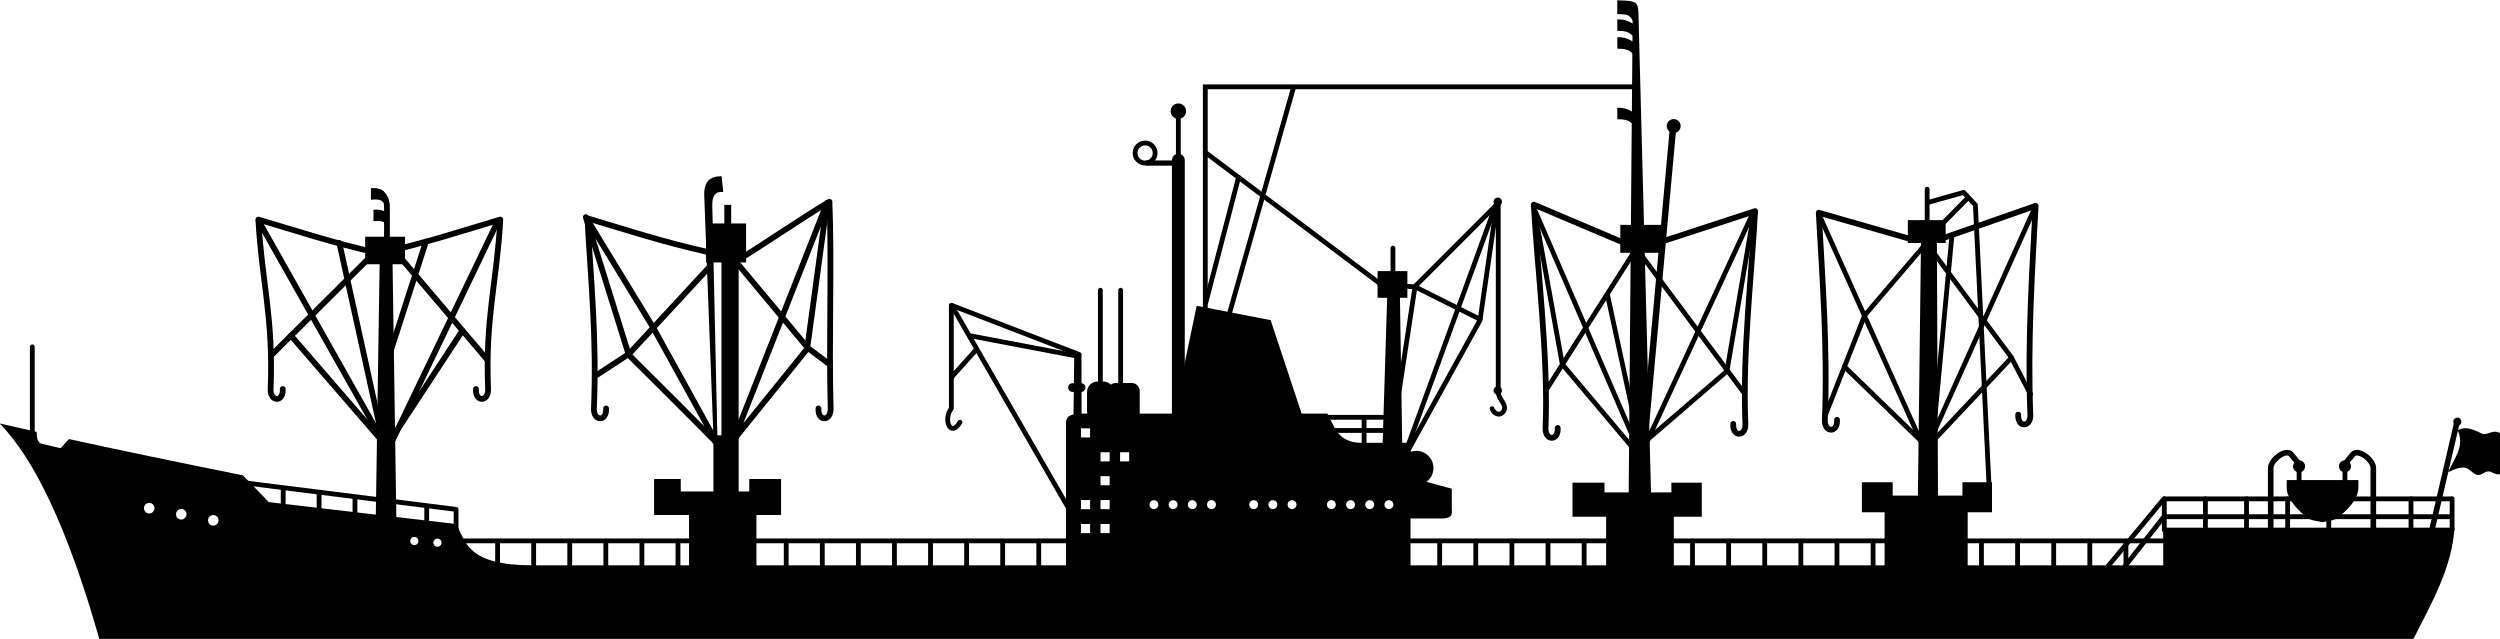 <?xml version="1.0" encoding="UTF-8" standalone="no"?>
<!-- Created with Inkscape (http://www.inkscape.org/) -->

<svg
   xmlns:dc="http://purl.org/dc/elements/1.1/"
   xmlns:cc="http://creativecommons.org/ns#"
   xmlns:rdf="http://www.w3.org/1999/02/22-rdf-syntax-ns#"
   xmlns:svg="http://www.w3.org/2000/svg"
   xmlns="http://www.w3.org/2000/svg"
   xmlns:sodipodi="http://sodipodi.sourceforge.net/DTD/sodipodi-0.dtd"
   xmlns:inkscape="http://www.inkscape.org/namespaces/inkscape"
   width="3130.545"
   height="800"
   id="svg6169"
   version="1.1"
   inkscape:version="0.48.4 r9939"
   sodipodi:docname="Bulk ore-carrier.svg">
  <defs
     id="defs6171" />
  <sodipodi:namedview
     id="base"
     pagecolor="#ffffff"
     bordercolor="#666666"
     borderopacity="1.0"
     inkscape:pageopacity="0.0"
     inkscape:pageshadow="2"
     inkscape:zoom="0.0875"
     inkscape:cx="-1220.7169"
     inkscape:cy="1461.7361"
     inkscape:document-units="px"
     inkscape:current-layer="layer1"
     showgrid="false"
     inkscape:window-width="1920"
     inkscape:window-height="1018"
     inkscape:window-x="-8"
     inkscape:window-y="-8"
     inkscape:window-maximized="1"
     showguides="true"
     inkscape:guide-bbox="true"
     fit-margin-top="0"
     fit-margin-left="0"
     fit-margin-right="0"
     fit-margin-bottom="0" />
  <g
     inkscape:label="Layer 1"
     inkscape:groupmode="layer"
     id="layer1"
     transform="translate(858.625,-695.219)">
    <g
       id="g8011"
       transform="matrix(1.005,0,0,1.005,3.874,-6.747)">
      <path
         inkscape:connector-curvature="0"
         id="path7065"
         d="m -390,1343.791 5,-330 15.714,0 5,335.714"
         style="fill:#000000;stroke:none" />
      <path
         inkscape:connector-curvature="0"
         id="path7048"
         d="m -817.971,1241.008 0,-110.359"
         style="fill:none;stroke:#000000;stroke-width:6;stroke-linecap:round;stroke-linejoin:round;stroke-miterlimit:4;stroke-opacity:1;stroke-dasharray:none;stroke-dashoffset:0" />
      <path
         inkscape:connector-curvature="0"
         id="path7053"
         d="m -551.038,1300.355 261.124,32.83 0,30.305"
         style="fill:none;stroke:#000000;stroke-width:6;stroke-linecap:round;stroke-linejoin:round;stroke-miterlimit:4;stroke-opacity:1;stroke-dasharray:none;stroke-dashoffset:0" />
      <path
         inkscape:connector-curvature="0"
         id="path7055"
         d="m -505.329,1307.931 0,30.81"
         style="fill:none;stroke:#000000;stroke-width:6;stroke-linecap:round;stroke-linejoin:round;stroke-miterlimit:4;stroke-opacity:1;stroke-dasharray:none;stroke-dashoffset:0" />
      <path
         style="fill:none;stroke:#000000;stroke-width:6;stroke-linecap:round;stroke-linejoin:round;stroke-miterlimit:4;stroke-opacity:1;stroke-dasharray:none;stroke-dashoffset:0"
         d="m -460.63,1313.234 0,30.81"
         id="path7057"
         inkscape:connector-curvature="0" />
      <path
         inkscape:connector-curvature="0"
         id="path7059"
         d="m -415.93,1318.537 0,30.81"
         style="fill:none;stroke:#000000;stroke-width:6;stroke-linecap:round;stroke-linejoin:round;stroke-miterlimit:4;stroke-opacity:1;stroke-dasharray:none;stroke-dashoffset:0" />
      <path
         style="fill:none;stroke:#000000;stroke-width:6;stroke-linecap:round;stroke-linejoin:round;stroke-miterlimit:4;stroke-opacity:1;stroke-dasharray:none;stroke-dashoffset:0"
         d="m -371.231,1324.851 0,30.81"
         id="path7061"
         inkscape:connector-curvature="0" />
      <path
         inkscape:connector-curvature="0"
         id="path7063"
         d="m -326.532,1330.154 0,30.81"
         style="fill:none;stroke:#000000;stroke-width:6;stroke-linecap:round;stroke-linejoin:round;stroke-miterlimit:4;stroke-opacity:1;stroke-dasharray:none;stroke-dashoffset:0" />
      <path
         sodipodi:nodetypes="cssc"
         inkscape:connector-curvature="0"
         id="path7067"
         d="m 1971.071,1359.505 0,-77.857 c 0,-10.228 18.867,-24.608 25.48,-17.015 4.007,4.6 10.592,13.086 10.592,13.086"
         style="fill:none;stroke:#000000;stroke-width:7;stroke-linecap:round;stroke-miterlimit:4;stroke-dasharray:none" />
      <path
         transform="translate(0.357,1.786)"
         d="m 2013.571,1277.719 c 0,4.142 -3.358,7.5 -7.5,7.5 -4.142,0 -7.5,-3.358 -7.5,-7.5 0,-4.142 3.358,-7.5 7.5,-7.5 4.142,0 7.5,3.358 7.5,7.5 z"
         sodipodi:ry="7.5"
         sodipodi:rx="7.5"
         sodipodi:cy="1277.7194"
         sodipodi:cx="2006.0714"
         id="path7069"
         style="color:#000000;fill:#000000;stroke:none;stroke-width:0.3;marker:none;visibility:visible;display:inline;overflow:visible;enable-background:accumulate"
         sodipodi:type="arc" />
      <path
         inkscape:connector-curvature="0"
         id="path7071"
         d="m 2006.429,1280.219 0,17.857"
         style="fill:none;stroke:#000000;stroke-width:6;stroke-linecap:round;stroke-linejoin:round;stroke-miterlimit:4;stroke-opacity:1;stroke-dasharray:none;stroke-dashoffset:0" />
      <path
         sodipodi:nodetypes="csscsscc"
         inkscape:connector-curvature="0"
         id="path7073"
         d="m 1991.071,1296.648 c 0.119,8.333 -0.996,12.791 2.5,20.357 4.989,10.797 14.175,19.495 23.572,26.786 4.91,3.809 11.905,3.571 18.532,5.357 6.627,-1.786 13.622,-1.548 18.532,-5.357 9.397,-7.291 18.583,-15.989 23.572,-26.786 3.496,-7.566 2.381,-12.024 2.5,-20.357 z"
         style="fill:#000000;stroke:none" />
      <path
         style="fill:none;stroke:#000000;stroke-width:7;stroke-linecap:round;stroke-miterlimit:4;stroke-dasharray:none"
         d="m 2098.921,1359.505 0,-77.857 c 0,-10.228 -18.867,-24.608 -25.48,-17.015 -4.007,4.6 -10.592,13.086 -10.592,13.086"
         id="path7077"
         inkscape:connector-curvature="0"
         sodipodi:nodetypes="cssc" />
      <path
         sodipodi:type="arc"
         style="color:#000000;fill:#000000;stroke:none;stroke-width:0.3;marker:none;visibility:visible;display:inline;overflow:visible;enable-background:accumulate"
         id="path7079"
         sodipodi:cx="2006.0714"
         sodipodi:cy="1277.7194"
         sodipodi:rx="7.5"
         sodipodi:ry="7.5"
         d="m 2013.571,1277.719 c 0,4.142 -3.358,7.5 -7.5,7.5 -4.142,0 -7.5,-3.358 -7.5,-7.5 0,-4.142 3.358,-7.5 7.5,-7.5 4.142,0 7.5,3.358 7.5,7.5 z"
         transform="matrix(-1,0,0,1,4069.636,1.786)" />
      <path
         style="fill:none;stroke:#000000;stroke-width:6;stroke-linecap:round;stroke-linejoin:round;stroke-miterlimit:4;stroke-opacity:1;stroke-dasharray:none;stroke-dashoffset:0"
         d="m 2063.564,1280.219 0,17.857"
         id="path7081"
         inkscape:connector-curvature="0" />
      <path
         inkscape:connector-curvature="0"
         id="path7083"
         d="m 2171.429,1360.934 31.428,-135"
         style="fill:none;stroke:#000000;stroke-width:7;stroke-linecap:round;stroke-miterlimit:4;stroke-dasharray:none" />
      <path
         transform="matrix(-0.673,0,0,0.673,3553.7,363.984)"
         d="m 2013.571,1277.719 c 0,4.142 -3.358,7.5 -7.5,7.5 -4.142,0 -7.5,-3.358 -7.5,-7.5 0,-4.142 3.358,-7.5 7.5,-7.5 4.142,0 7.5,3.358 7.5,7.5 z"
         sodipodi:ry="7.5"
         sodipodi:rx="7.5"
         sodipodi:cy="1277.7194"
         sodipodi:cx="2006.0714"
         id="path7085"
         style="color:#000000;fill:#000000;stroke:none;stroke-width:0.3;marker:none;visibility:visible;display:inline;overflow:visible;enable-background:accumulate"
         sodipodi:type="arc" />
      <path
         sodipodi:nodetypes="ccsssccsc"
         inkscape:connector-curvature="0"
         id="path7087"
         d="m 2203.929,1234.505 c 9.443,19.087 -4.241,35.736 -11.999,52.486 6.288,-3.12 15.081,-7.025 21.642,-5.7 5.804,1.173 9.485,8.169 15.357,8.928 5.227,0.676 7.97,-4.079 13.232,-4.369 4.39,-0.242 6.551,3.994 14.625,3.654 0.357,-16.786 0.714,-33.571 1.071,-50.357 -8.585,-7.431 -17.417,2.787 -23.571,-0.357 -15.76,-8.052 -22.228,-8.194 -30.357,-4.286 z"
         style="fill:#000000;stroke:none" />
      <path
         sodipodi:nodetypes="ccccccccccccc"
         inkscape:connector-curvature="0"
         id="path7089"
         d="m -43.219,1295.332 0,44.812 43.562,0 0,68.928 83.938,1.79 0,-70.719 30.719,0 0,-44.812 -39.656,0 0,15.531 -85.344,0 0,-15.531 z"
         style="fill:#000000;stroke:none" />
      <path
         sodipodi:nodetypes="cccccccccccccc"
         inkscape:connector-curvature="0"
         id="path7097"
         d="m 30.714,1316.582 0,-75.714 10,0 0,-215.357 -19.286,0 0,-48.571 22.857,0 0,-23.214 8.571,0 0,23.214 18.571,0 0,48.571 -9.286,0 0,301.071"
         style="fill:#000000;stroke:none" />
      <path
         sodipodi:nodetypes="csccsc"
         inkscape:connector-curvature="0"
         id="path7099"
         d="M 30.714,1242.296 19.286,943.011 c -0.724,-18.964 7.354,-24.906 21.625,-24.999 l 2.02,19.698 c -9.314,-1.256 -13.906,4.457 -13.637,16.668 l 6.566,297.995"
         style="fill:#000000;stroke:none" />
      <path
         sodipodi:nodetypes="cscc"
         inkscape:connector-curvature="0"
         id="path7101"
         d="m -103.036,1207.421 c 1.01,16.668 -15.827,16.18 -15.152,0 3.712,-89.064 -4.011,-160.214 -8.081,-236.881 48.095,14.212 91.955,28.954 150.008,41.921"
         style="fill:none;stroke:#000000;stroke-width:7.2;stroke-linecap:round;stroke-linejoin:round;stroke-miterlimit:4;stroke-opacity:1;stroke-dasharray:none;stroke-dashoffset:0" />
      <path
         style="fill:none;stroke:#000000;stroke-width:7.2;stroke-linecap:round;stroke-linejoin:round;stroke-miterlimit:4;stroke-opacity:1;stroke-dasharray:none;stroke-dashoffset:0"
         d="m 161.624,1207.421 c -1.01,16.668 15.581,16.188 15.152,0 -2.356,-89.064 1.645,-180.923 -1.515,-257.589 -27.387,15.727 -105.087,68.35 -109.602,69.701"
         id="path7103"
         inkscape:connector-curvature="0"
         sodipodi:nodetypes="cscc" />
      <path
         inkscape:connector-curvature="0"
         id="path7105"
         d="m -116.673,1167.014 42.426,-27.779 98.995,-107.076"
         style="fill:none;stroke:#000000;stroke-width:7.2;stroke-linecap:round;stroke-linejoin:round;stroke-miterlimit:4;stroke-opacity:1;stroke-dasharray:none;stroke-dashoffset:0" />
      <path
         inkscape:connector-curvature="0"
         id="path7107"
         d="m 59.599,1025.593 88.893,106.571 26.264,19.698"
         style="fill:none;stroke:#000000;stroke-width:7.2;stroke-linecap:round;stroke-linejoin:round;stroke-miterlimit:4;stroke-opacity:1;stroke-dasharray:none;stroke-dashoffset:0" />
      <path
         inkscape:connector-curvature="0"
         id="path7109"
         d="M 56.063,1246.311 172.231,951.347 147.482,1133.174 z"
         style="fill:none;stroke:#000000;stroke-width:7.2;stroke-linecap:round;stroke-linejoin:round;stroke-miterlimit:4;stroke-opacity:1;stroke-dasharray:none;stroke-dashoffset:0" />
      <path
         inkscape:connector-curvature="0"
         id="path7111"
         d="m 32.83,1248.837 c -0.505,-2.02 -107.581,-108.086 -107.581,-108.086 l -53.538,-171.726 83.843,137.381 80.812,146.472"
         style="fill:none;stroke:#000000;stroke-width:7.2;stroke-linecap:round;stroke-linejoin:round;stroke-miterlimit:4;stroke-opacity:1;stroke-dasharray:none;stroke-dashoffset:0" />
      <path
         style="fill:none;stroke:#000000;stroke-width:7.2;stroke-linecap:round;stroke-linejoin:round;stroke-miterlimit:4;stroke-opacity:1;stroke-dasharray:none;stroke-dashoffset:0"
         d="m -505.893,1183.201 c 1.01,16.668 -15.827,16.18 -15.152,0 3.712,-89.064 -11.154,-134.5 -15.224,-211.167 48.095,14.212 91.955,28.954 150.008,41.921"
         id="path7113"
         inkscape:connector-curvature="0"
         sodipodi:nodetypes="cscc" />
      <path
         sodipodi:nodetypes="cscc"
         inkscape:connector-curvature="0"
         id="path7115"
         d="m -265.209,1183.201 c -1.01,16.668 15.827,16.18 15.152,0 -3.712,-89.064 11.154,-134.5 15.224,-211.167 -48.095,14.212 -91.955,28.954 -150.008,41.921"
         style="fill:none;stroke:#000000;stroke-width:7.2;stroke-linecap:round;stroke-linejoin:round;stroke-miterlimit:4;stroke-opacity:1;stroke-dasharray:none;stroke-dashoffset:0" />
      <rect
         y="993.434"
         x="-403.214"
         height="34.286"
         width="49.643"
         id="rect7117"
         style="color:#000000;fill:#000000;stroke:none;stroke-width:0.3;marker:none;visibility:visible;display:inline;overflow:visible;enable-background:accumulate" />
      <path
         sodipodi:nodetypes="csc"
         inkscape:connector-curvature="0"
         id="path7119"
         d="m -376.071,997.719 0,-41.071 c 0,-7.718 -2.178,-13.945 -7.857,-17.857"
         style="fill:none;stroke:#000000;stroke-width:7.2;stroke-linecap:round;stroke-linejoin:round;stroke-miterlimit:4;stroke-opacity:1;stroke-dasharray:none;stroke-dashoffset:0" />
      <path
         sodipodi:nodetypes="cccc"
         inkscape:connector-curvature="0"
         id="path7121"
         d="m -375.714,967.362 c -0.248,-6.489 -9.391,-8.523 -17.143,-7.5 l 0,14.286 c 11.025,-1.039 13.762,0.125 17.857,6.786"
         style="fill:#000000;stroke:none" />
      <path
         style="fill:#000000;stroke:none"
         d="m -378.871,940.593 c -0.248,-6.489 -9.391,-8.523 -17.143,-7.5 l 0,14.286 c 11.025,-1.039 13.762,0.125 17.857,6.786"
         id="path7123"
         inkscape:connector-curvature="0"
         sodipodi:nodetypes="cccc" />
      <path
         inkscape:connector-curvature="0"
         id="path7125"
         d="m -520,1140.934 128.571,-127.857 24.643,-2.5 115.714,136.071"
         style="fill:none;stroke:#000000;stroke-width:7.2;stroke-miterlimit:4;stroke-dasharray:none" />
      <path
         inkscape:connector-curvature="0"
         id="path7127"
         d="m -536.071,973.434 151.786,269.286"
         style="fill:none;stroke:#000000;stroke-width:7.2;stroke-linecap:round;stroke-linejoin:round;stroke-miterlimit:4;stroke-opacity:1;stroke-dasharray:none;stroke-dashoffset:0" />
      <path
         inkscape:connector-curvature="0"
         id="path7129"
         d="m -495.714,1116.648 112.5,130"
         style="fill:none;stroke:#000000;stroke-width:7.2;stroke-linecap:round;stroke-linejoin:round;stroke-miterlimit:4;stroke-opacity:1;stroke-dasharray:none;stroke-dashoffset:0" />
      <path
         inkscape:connector-curvature="0"
         id="path7131"
         d="m -435.357,1001.291 50,227.5"
         style="fill:none;stroke:#000000;stroke-width:7.2;stroke-linecap:round;stroke-linejoin:round;stroke-miterlimit:4;stroke-opacity:1;stroke-dasharray:none;stroke-dashoffset:0" />
      <path
         inkscape:connector-curvature="0"
         id="path7133"
         d="m -327.5,999.505 -45,139.643"
         style="fill:none;stroke:#000000;stroke-width:7.2;stroke-linecap:round;stroke-linejoin:round;stroke-miterlimit:4;stroke-opacity:1;stroke-dasharray:none;stroke-dashoffset:0" />
      <path
         inkscape:connector-curvature="0"
         id="path7135"
         d="M -237.5,973.076 -368.571,1245.934"
         style="fill:none;stroke:#000000;stroke-width:7.2;stroke-linecap:round;stroke-linejoin:round;stroke-miterlimit:4;stroke-opacity:1;stroke-dasharray:none;stroke-dashoffset:0" />
      <path
         inkscape:connector-curvature="0"
         id="path7137"
         d="m -282.143,1110.576 -84.286,128.571"
         style="fill:none;stroke:#000000;stroke-width:7.2;stroke-linecap:round;stroke-linejoin:round;stroke-miterlimit:4;stroke-opacity:1;stroke-dasharray:none;stroke-dashoffset:0" />
      <path
         inkscape:connector-curvature="0"
         id="path7139"
         d="m 2197.082,1358.944 0,-38.891"
         style="fill:none;stroke:#000000;stroke-width:6;stroke-linecap:round;stroke-linejoin:round;stroke-miterlimit:4;stroke-opacity:1;stroke-dasharray:none;stroke-dashoffset:0" />
      <path
         style="fill:none;stroke:#000000;stroke-width:6;stroke-linecap:round;stroke-linejoin:round;stroke-miterlimit:4;stroke-opacity:1;stroke-dasharray:none;stroke-dashoffset:0"
         d="m 2145.852,1358.944 0,-38.891"
         id="path7141"
         inkscape:connector-curvature="0" />
      <path
         style="fill:none;stroke:#000000;stroke-width:6;stroke-linecap:round;stroke-linejoin:round;stroke-miterlimit:4;stroke-opacity:1;stroke-dasharray:none;stroke-dashoffset:0"
         d="m 2043.394,1358.944 0,-38.891"
         id="path7145"
         inkscape:connector-curvature="0" />
      <path
         inkscape:connector-curvature="0"
         id="path7147"
         d="m 1992.165,1358.944 0,-38.891"
         style="fill:none;stroke:#000000;stroke-width:6;stroke-linecap:round;stroke-linejoin:round;stroke-miterlimit:4;stroke-opacity:1;stroke-dasharray:none;stroke-dashoffset:0" />
      <path
         style="fill:none;stroke:#000000;stroke-width:6;stroke-linecap:round;stroke-linejoin:round;stroke-miterlimit:4;stroke-opacity:1;stroke-dasharray:none;stroke-dashoffset:0"
         d="m 1940.936,1358.944 0,-38.891"
         id="path7149"
         inkscape:connector-curvature="0" />
      <path
         inkscape:connector-curvature="0"
         id="path7151"
         d="m 1889.707,1358.944 0,-38.891"
         style="fill:none;stroke:#000000;stroke-width:6;stroke-linecap:round;stroke-linejoin:round;stroke-miterlimit:4;stroke-opacity:1;stroke-dasharray:none;stroke-dashoffset:0" />
      <path
         style="fill:none;stroke:#000000;stroke-width:6;stroke-linecap:round;stroke-linejoin:round;stroke-miterlimit:4;stroke-opacity:1;stroke-dasharray:none;stroke-dashoffset:0"
         d="m 1838.478,1358.944 0,-38.891"
         id="path7153"
         inkscape:connector-curvature="0" />
      <path
         inkscape:connector-curvature="0"
         id="path7155"
         d="m 2196.577,1320.053 -358.604,0 -69.195,83.338"
         style="fill:none;stroke:#000000;stroke-width:6;stroke-linecap:round;stroke-linejoin:round;stroke-miterlimit:4;stroke-opacity:1;stroke-dasharray:none;stroke-dashoffset:0" />
      <path
         sodipodi:nodetypes="ccc"
         inkscape:connector-curvature="0"
         id="path7157"
         d="m 2196.072,1342.276 -358.099,0 -47.982,61.114"
         style="fill:none;stroke:#000000;stroke-width:6;stroke-linecap:round;stroke-linejoin:round;stroke-miterlimit:4;stroke-opacity:1;stroke-dasharray:none;stroke-dashoffset:0" />
      <path
         inkscape:connector-curvature="0"
         id="path7159"
         d="M 476.429,1337.362 327.857,1079.505"
         style="fill:none;stroke:#000000;stroke-width:6;stroke-linecap:round;stroke-linejoin:round;stroke-miterlimit:4;stroke-opacity:1;stroke-dasharray:none;stroke-dashoffset:0" />
      <path
         sodipodi:nodetypes="cccc"
         inkscape:connector-curvature="0"
         id="path7161"
         d="m 337.857,1224.505 c -10.721,19.459 -21.668,-1.937 -10.714,-17.143 l 0,-128.571 159.286,61.428"
         style="fill:none;stroke:#000000;stroke-width:6;stroke-linecap:round;stroke-linejoin:round;stroke-miterlimit:4;stroke-opacity:1;stroke-dasharray:none;stroke-dashoffset:0" />
      <path
         inkscape:connector-curvature="0"
         id="path7163"
         d="m 327.143,1168.791 30,-33.572"
         style="fill:none;stroke:#000000;stroke-width:6;stroke-linecap:round;stroke-linejoin:round;stroke-miterlimit:4;stroke-opacity:1;stroke-dasharray:none;stroke-dashoffset:0" />
      <path
         sodipodi:nodetypes="cc"
         inkscape:connector-curvature="0"
         id="path7165"
         d="M 349.643,1116.648 485,1142.362"
         style="fill:none;stroke:#000000;stroke-width:6;stroke-linecap:round;stroke-linejoin:round;stroke-miterlimit:4;stroke-opacity:1;stroke-dasharray:none;stroke-dashoffset:0" />
      <path
         inkscape:connector-curvature="0"
         id="path7167"
         d="m 512.857,1179.375 0,-119.286"
         style="fill:none;stroke:#000000;stroke-width:6;stroke-linecap:round;stroke-linejoin:round;stroke-miterlimit:4;stroke-opacity:1;stroke-dasharray:none;stroke-dashoffset:0" />
      <path
         style="fill:none;stroke:#000000;stroke-width:6;stroke-linecap:round;stroke-linejoin:round;stroke-miterlimit:4;stroke-opacity:1;stroke-dasharray:none;stroke-dashoffset:0"
         d="m 538.111,1179.375 0,-119.286"
         id="path7169"
         inkscape:connector-curvature="0" />
      <path
         id="path7171"
         d="m 870.719,1052.375 -6.156,197.844 -26,0 c -30.6,0 -33.905,-20.73 -42.844,-36.438 l -32.125,0 L 725,1097.375 632.844,1079.5 l -28.062,134.281 -42.906,0 0,-27.937 c 0,-5.67 -4.549,-10.219 -10.219,-10.219 l -19.406,0 c -2.4,0 -4.602,0.814 -6.344,2.188 -2.376,-2.457 -5.703,-3.969 -9.406,-3.969 l -7.188,0 c -7.247,0 -13.062,5.815 -13.062,13.062 l 0,24.094 c 0,0.951 0.09,1.889 0.281,2.781 l -5.094,0 c -0.723,0 -1.356,0.017 -2.031,0.031 l -0.062,-27 c 2.783,-0.249 4.938,-2.588 4.938,-5.438 0,-2.85 -2.155,-5.157 -4.938,-5.406 l -0.062,-36.219 -8.969,0 -0.469,36.188 -1.719,0 c -3.017,0 -5.438,2.42 -5.438,5.438 0,3.017 2.42,5.438 5.438,5.438 l 1.594,0 -0.375,28.031 C 468.868,1217.269 470,1223.557 470,1230.938 l 0,182.125 429.281,13.594 0,-82.156 38.562,0 c 15.458,0 12.875,-7.275 12.875,-12.844 l 0,-24.281 -31.625,-8.469 c 5.307,-3.9 8.75,-10.159 8.75,-17.25 0,-11.835 -9.572,-21.437 -21.406,-21.437 -2.509,0 -4.918,0.457 -7.156,1.25 l 0,-11.25 -10.375,0 -3,-193.781 -15.188,-4.062 z m -382.062,179.781 11.375,0 0,11.375 -11.375,0 0,-11.375 z m 24.375,29.813 11.375,0 0,11.375 -11.375,0 0,-11.375 z m 24.375,0 11.344,0 0,11.375 -11.344,0 0,-11.375 z m -24.375,29.812 11.375,0 0,11.344 -11.375,0 0,-11.344 z m -24.375,29.781 11.375,0 0,11.375 -11.375,0 0,-11.375 z m 24.375,0 11.375,0 0,11.375 -11.375,0 0,-11.375 z m 66.531,0.125 c 3.068,0 5.562,2.494 5.562,5.562 0,3.068 -2.494,5.562 -5.562,5.562 -3.068,0 -5.531,-2.494 -5.531,-5.562 0,-3.068 2.463,-5.562 5.531,-5.562 z m 23.906,0 c 3.068,0 5.562,2.494 5.562,5.562 0,3.068 -2.494,5.562 -5.562,5.562 -3.068,0 -5.531,-2.494 -5.531,-5.562 0,-3.068 2.463,-5.562 5.531,-5.562 z m 23.906,0 c 3.068,0 5.562,2.494 5.562,5.562 0,3.068 -2.494,5.562 -5.562,5.562 -3.068,0 -5.531,-2.494 -5.531,-5.562 0,-3.068 2.463,-5.562 5.531,-5.562 z m 23.906,0 c 3.068,0 5.562,2.494 5.562,5.562 0,3.068 -2.494,5.562 -5.562,5.562 -3.068,0 -5.531,-2.494 -5.531,-5.562 0,-3.068 2.463,-5.562 5.531,-5.562 z m 52.594,0 c 3.068,0 5.531,2.494 5.531,5.562 0,3.068 -2.463,5.562 -5.531,5.562 -3.068,0 -5.562,-2.494 -5.562,-5.562 0,-3.068 2.494,-5.562 5.562,-5.562 z m 23.906,0 c 3.068,0 5.531,2.494 5.531,5.562 0,3.068 -2.463,5.562 -5.531,5.562 -3.068,0 -5.562,-2.494 -5.562,-5.562 0,-3.068 2.494,-5.562 5.562,-5.562 z m 23.906,0 c 3.068,0 5.531,2.494 5.531,5.562 0,3.068 -2.463,5.562 -5.531,5.562 -3.068,0 -5.562,-2.494 -5.562,-5.562 0,-3.068 2.494,-5.562 5.562,-5.562 z m 48.969,0 c 3.068,0 5.531,2.494 5.531,5.562 0,3.068 -2.463,5.562 -5.531,5.562 -3.068,0 -5.562,-2.494 -5.562,-5.562 0,-3.068 2.494,-5.562 5.562,-5.562 z m 23.906,0 c 3.068,0 5.531,2.494 5.531,5.562 0,3.068 -2.463,5.562 -5.531,5.562 -3.068,0 -5.562,-2.494 -5.562,-5.562 0,-3.068 2.494,-5.562 5.562,-5.562 z m 23.906,0 c 3.068,0 5.562,2.494 5.562,5.562 0,3.068 -2.494,5.562 -5.562,5.562 -3.068,0 -5.562,-2.494 -5.562,-5.562 0,-3.068 2.494,-5.562 5.562,-5.562 z m 23.906,0 c 3.068,0 5.562,2.494 5.562,5.562 0,3.068 -2.494,5.562 -5.562,5.562 -3.068,0 -5.562,-2.494 -5.562,-5.562 0,-3.068 2.494,-5.562 5.562,-5.562 z m -383.719,29.688 11.375,0 0,11.344 -11.375,0 0,-11.344 z m 24.375,0 11.375,0 0,11.344 -11.375,0 0,-11.344 z"
         style="fill:#000000;stroke:none"
         inkscape:connector-curvature="0" />
      <path
         inkscape:connector-curvature="0"
         id="path7179"
         d="m 877.397,1126.875 0,-119.286"
         style="fill:none;stroke:#000000;stroke-width:6;stroke-linecap:round;stroke-linejoin:round;stroke-miterlimit:4;stroke-opacity:1;stroke-dasharray:none;stroke-dashoffset:0" />
      <rect
         ry="0"
         rx="0"
         y="1036.291"
         x="858.214"
         height="33.214"
         width="37.143"
         id="rect7181"
         style="color:#000000;fill:#000000;stroke:none;stroke-width:0.3;marker:none;visibility:visible;display:inline;overflow:visible;enable-background:accumulate" />
      <path
         inkscape:connector-curvature="0"
         id="path7183"
         d="m 643.571,1093.791 0,-287.143 538.571,0"
         style="fill:none;stroke:#000000;stroke-width:6;stroke-miterlimit:4;stroke-dasharray:none" />
      <path
         sodipodi:nodetypes="cc"
         inkscape:connector-curvature="0"
         id="path7185"
         d="M 753.571,807.184 667.857,1109.505"
         style="fill:none;stroke:#000000;stroke-width:6;stroke-linecap:round;stroke-linejoin:round;stroke-miterlimit:4;stroke-opacity:1;stroke-dasharray:none;stroke-dashoffset:0" />
      <path
         sodipodi:nodetypes="cc"
         inkscape:connector-curvature="0"
         id="path7187"
         d="M 643.615,888.372 862.857,1053.076"
         style="fill:none;stroke:#000000;stroke-width:6;stroke-linecap:round;stroke-linejoin:round;stroke-miterlimit:4;stroke-opacity:1;stroke-dasharray:none;stroke-dashoffset:0" />
      <path
         inkscape:connector-curvature="0"
         id="path7189"
         d="M 685,919.505 644.286,1075.219"
         style="fill:none;stroke:#000000;stroke-width:6;stroke-linecap:round;stroke-linejoin:round;stroke-miterlimit:4;stroke-opacity:1;stroke-dasharray:none;stroke-dashoffset:0" />
      <path
         inkscape:connector-curvature="0"
         id="path7191"
         d="m 610,838.076 0,70"
         style="fill:none;stroke:#000000;stroke-width:6;stroke-linecap:round;stroke-linejoin:round;stroke-miterlimit:4;stroke-opacity:1;stroke-dasharray:none;stroke-dashoffset:0" />
      <path
         inkscape:connector-curvature="0"
         id="path7193"
         d="m 571.057,901.648 40.605,0"
         style="fill:none;stroke:#000000;stroke-width:6.463;stroke-linecap:round;stroke-linejoin:round;stroke-miterlimit:4;stroke-opacity:1;stroke-dasharray:none;stroke-dashoffset:0" />
      <path
         inkscape:connector-curvature="0"
         id="path7195"
         d="m 610,898.076 0,337.143"
         style="fill:none;stroke:#000000;stroke-width:16;stroke-linecap:round;stroke-linejoin:round;stroke-miterlimit:4;stroke-opacity:1;stroke-dasharray:none;stroke-dashoffset:0" />
      <path
         transform="translate(0.714,0)"
         d="m 618.929,837.005 c 0,5.326 -4.317,9.643 -9.643,9.643 -5.326,0 -9.643,-4.317 -9.643,-9.643 0,-5.326 4.317,-9.643 9.643,-9.643 5.326,0 9.643,4.317 9.643,9.643 z"
         sodipodi:ry="9.6428576"
         sodipodi:rx="9.6428576"
         sodipodi:cy="837.00507"
         sodipodi:cx="609.28571"
         id="path7197"
         style="color:#000000;fill:#000000;stroke:none;stroke-width:0.3;marker:none;visibility:visible;display:inline;overflow:visible;enable-background:accumulate"
         sodipodi:type="arc" />
      <path
         transform="translate(0,-1.429)"
         d="m 581.071,890.576 c 0,6.904 -5.596,12.5 -12.5,12.5 -6.904,0 -12.5,-5.596 -12.5,-12.5 0,-6.904 5.596,-12.5 12.5,-12.5 6.904,0 12.5,5.596 12.5,12.5 z"
         sodipodi:ry="12.5"
         sodipodi:rx="12.5"
         sodipodi:cy="890.57648"
         sodipodi:cx="568.57141"
         id="path7199"
         style="color:#000000;fill:none;stroke:#000000;stroke-width:6;stroke-linecap:butt;stroke-linejoin:miter;stroke-miterlimit:4;stroke-opacity:1;stroke-dasharray:none;stroke-dashoffset:0;marker:none;visibility:visible;display:inline;overflow:visible;enable-background:accumulate"
         sodipodi:type="arc" />
      <path
         sodipodi:nodetypes="cccc"
         inkscape:connector-curvature="0"
         id="path7203"
         d="m 884.286,1190.934 20.628,-135.628 103.658,-103.658 0,235"
         style="fill:none;stroke:#000000;stroke-width:6;stroke-linecap:round;stroke-linejoin:round;stroke-miterlimit:4;stroke-opacity:1;stroke-dasharray:none;stroke-dashoffset:0" />
      <path
         sodipodi:nodetypes="cssc"
         inkscape:connector-curvature="0"
         id="path7205"
         d="m 1000.893,1207.719 c 1.19,3.512 4.795,6.744 8.393,6.786 3.243,0.037 6.735,-3.39 7.143,-6.607 0.942,-7.426 -7.525,-11.859 -8.036,-21.964"
         style="fill:none;stroke:#000000;stroke-width:6;stroke-linecap:round;stroke-linejoin:round;stroke-miterlimit:4;stroke-opacity:1;stroke-dasharray:none;stroke-dashoffset:0" />
      <path
         transform="matrix(1.049,0,0,1.049,-49.805,-60.358)"
         d="m 1013.393,1187.184 c 0,2.761 -2.239,5 -5,5 -2.761,0 -5,-2.239 -5,-5 0,-2.761 2.239,-5 5,-5 2.761,0 5,2.239 5,5 z"
         sodipodi:ry="5"
         sodipodi:rx="5"
         sodipodi:cy="1187.1836"
         sodipodi:cx="1008.3929"
         id="path7207"
         style="color:#000000;fill:#000000;stroke:none;stroke-width:0.3;marker:none;visibility:visible;display:inline;overflow:visible;enable-background:accumulate"
         sodipodi:type="arc" />
      <path
         inkscape:connector-curvature="0"
         id="path7209"
         d="m 889.944,1054.888 15.152,1.01 80.812,40.406"
         style="fill:none;stroke:#000000;stroke-width:6;stroke-linecap:round;stroke-linejoin:round;stroke-miterlimit:4;stroke-opacity:1;stroke-dasharray:none;stroke-dashoffset:0" />
      <path
         inkscape:connector-curvature="0"
         id="path7211"
         d="M 887.419,1275.606 985.909,1097.314 1006.617,953.872"
         style="fill:none;stroke:#000000;stroke-width:6;stroke-linecap:round;stroke-linejoin:round;stroke-miterlimit:4;stroke-opacity:1;stroke-dasharray:none;stroke-dashoffset:0" />
      <path
         inkscape:connector-curvature="0"
         id="path7213"
         d="M 889.439,1272.07 1005.607,953.872"
         style="fill:none;stroke:#000000;stroke-width:6;stroke-linecap:round;stroke-linejoin:round;stroke-miterlimit:4;stroke-opacity:1;stroke-dasharray:none;stroke-dashoffset:0" />
      <path
         sodipodi:type="arc"
         style="color:#000000;fill:#000000;stroke:none;stroke-width:0.3;marker:none;visibility:visible;display:inline;overflow:visible;enable-background:accumulate"
         id="path7215"
         sodipodi:cx="1008.3929"
         sodipodi:cy="1187.1836"
         sodipodi:rx="5"
         sodipodi:ry="5"
         d="m 1013.393,1187.184 c 0,2.761 -2.239,5 -5,5 -2.761,0 -5,-2.239 -5,-5 0,-2.761 2.239,-5 5,-5 2.761,0 5,2.239 5,5 z"
         transform="matrix(1.049,0,0,1.049,-49.805,-295.471)" />
      <path
         inkscape:connector-curvature="0"
         id="path7229"
         d="m 792.5,1218.434 89.286,0 0,41.071"
         style="fill:none;stroke:#000000;stroke-width:6;stroke-miterlimit:4;stroke-dasharray:none" />
      <path
         inkscape:connector-curvature="0"
         id="path7231"
         d="m 841.429,1218.076 0,46.071"
         style="fill:none;stroke:#000000;stroke-width:6;stroke-linecap:butt;stroke-linejoin:round;stroke-miterlimit:4;stroke-opacity:1;stroke-dasharray:none;stroke-dashoffset:0" />
      <path
         inkscape:connector-curvature="0"
         id="path7233"
         d="m 796.071,1234.862 83.571,0"
         style="fill:none;stroke:#000000;stroke-width:6;stroke-linecap:butt;stroke-linejoin:round;stroke-miterlimit:4;stroke-opacity:1;stroke-dasharray:none;stroke-dashoffset:0" />
      <path
         id="rect7279"
         d="m 1156.875,698.812 0,17.281 c -0.193,-0.097 9.757,0.046 12.375,1.031 2.235,0.841 5.651,3.348 6.688,7.312 l 0.062,-0.062 -0.031,3.562 c -6.442,-4.31 -13.233,-5.68 -19.094,-5.25 l 0.125,14.25 c 7.886,0.003 14.378,0.646 18.844,6.125 l -0.063,6.969 c -6.385,-4.21 -13.103,-5.551 -18.906,-5.125 l 0.125,14.25 c 7.776,0.003 14.197,0.637 18.656,5.906 l -0.594,72.406 c -6.166,-3.843 -12.605,-5.097 -18.188,-4.688 L 1157,847.062 c 7.359,0.003 13.519,0.537 17.938,5.062 l -1.062,126.5 -13.219,0 0,34.844 12.938,0 -2.469,298.5 -30.156,0 0,-12.125 -39.906,0 0,42.437 41.938,0 0,72.219 84.344,0 0,-72.219 34.844,0 0,-42.437 -37.875,0 0,12.125 -25.375,0 -7.844,-298.5 24.125,0 0,-34.844 -25.031,0 -6.969,-265.906 -0.125,0.062 c -0.305,-9.436 -3.025,-10.991 -7.656,-12.344 -5.484,-1.601 -12.375,-1.078 -18.562,-1.625 z"
         style="color:#000000;fill:#000000;stroke:none;stroke-width:0.3;marker:none;visibility:visible;display:inline;overflow:visible;enable-background:accumulate"
         inkscape:connector-curvature="0" />
      <path
         style="fill:none;stroke:#000000;stroke-width:7.2;stroke-linecap:round;stroke-linejoin:round;stroke-miterlimit:4;stroke-opacity:1;stroke-dasharray:none;stroke-dashoffset:0"
         d="m 1082.679,1231.706 c 1.01,16.668 -15.827,16.18 -15.152,0 3.712,-89.064 -10.577,-201.631 -14.647,-278.297 l 126.269,53.538"
         id="path7301"
         inkscape:connector-curvature="0"
         sodipodi:nodetypes="cscc" />
      <path
         sodipodi:nodetypes="cscc"
         inkscape:connector-curvature="0"
         id="path7303"
         d="m 1301.377,1226.656 c -1.01,16.668 15.827,16.18 15.152,0 -3.712,-89.064 8.052,-188.499 12.122,-265.165 l -123.744,40.406"
         style="fill:none;stroke:#000000;stroke-width:7.2;stroke-linecap:round;stroke-linejoin:round;stroke-miterlimit:4;stroke-opacity:1;stroke-dasharray:none;stroke-dashoffset:0" />
      <path
         inkscape:connector-curvature="0"
         id="path7305"
         d="m 1051.569,954.377 124.754,288.399"
         style="fill:none;stroke:#000000;stroke-width:6;stroke-linecap:butt;stroke-linejoin:round;stroke-miterlimit:4;stroke-opacity:1;stroke-dasharray:none;stroke-dashoffset:0" />
      <path
         inkscape:connector-curvature="0"
         id="path7307"
         d="m 1068.741,1183.682 109.602,-172.231"
         style="fill:none;stroke:#000000;stroke-width:6;stroke-linecap:butt;stroke-linejoin:round;stroke-miterlimit:4;stroke-opacity:1;stroke-dasharray:none;stroke-dashoffset:0" />
      <path
         inkscape:connector-curvature="0"
         id="path7309"
         d="m 1053.589,959.428 34.85,192.939 89.398,106.066"
         style="fill:none;stroke:#000000;stroke-width:6;stroke-linecap:butt;stroke-linejoin:round;stroke-miterlimit:4;stroke-opacity:1;stroke-dasharray:none;stroke-dashoffset:0" />
      <path
         inkscape:connector-curvature="0"
         id="path7311"
         d="m 1144.503,1064.989 37.881,175.262"
         style="fill:none;stroke:#000000;stroke-width:6;stroke-linecap:butt;stroke-linejoin:round;stroke-miterlimit:4;stroke-opacity:1;stroke-dasharray:none;stroke-dashoffset:0" />
      <path
         inkscape:connector-curvature="0"
         id="path7313"
         d="m 1187.434,1017.007 126.774,170.211"
         style="fill:none;stroke:#000000;stroke-width:6;stroke-linecap:butt;stroke-linejoin:round;stroke-miterlimit:4;stroke-opacity:1;stroke-dasharray:none;stroke-dashoffset:0" />
      <path
         inkscape:connector-curvature="0"
         id="path7315"
         d="M 1191.98,1252.878 1326.33,962.964"
         style="fill:none;stroke:#000000;stroke-width:6;stroke-linecap:butt;stroke-linejoin:round;stroke-miterlimit:4;stroke-opacity:1;stroke-dasharray:none;stroke-dashoffset:0" />
      <path
         inkscape:connector-curvature="0"
         id="path7317"
         d="m 1195.011,1245.806 98.49,-84.853 33.84,-198.495"
         style="fill:none;stroke:#000000;stroke-width:6;stroke-linecap:butt;stroke-linejoin:round;stroke-miterlimit:4;stroke-opacity:1;stroke-dasharray:none;stroke-dashoffset:0" />
      <path
         sodipodi:nodetypes="cc"
         inkscape:connector-curvature="0"
         id="path7319"
         d="m 1192.362,1230.721 33.963,-372.308"
         style="fill:none;stroke:#000000;stroke-width:8;stroke-linecap:butt;stroke-linejoin:round;stroke-miterlimit:4;stroke-opacity:1;stroke-dasharray:none;stroke-dashoffset:0" />
      <path
         transform="matrix(1.736,0,0,1.736,-523.38,-1205.441)"
         d="m 1013.393,1187.184 c 0,2.761 -2.239,5 -5,5 -2.761,0 -5,-2.239 -5,-5 0,-2.761 2.239,-5 5,-5 2.761,0 5,2.239 5,5 z"
         sodipodi:ry="5"
         sodipodi:rx="5"
         sodipodi:cy="1187.1836"
         sodipodi:cx="1008.3929"
         id="path7321"
         style="color:#000000;fill:#000000;stroke:none;stroke-width:0.3;marker:none;visibility:visible;display:inline;overflow:visible;enable-background:accumulate"
         sodipodi:type="arc" />
      <path
         id="rect7325"
         d="m 1518.938,972.719 0,28.562 16.375,0 -3.844,314.719 -31.406,0 0,-16.656 -38.375,0 0,37.375 28.281,0 0,77.781 103.531,0 0,-77.781 30.312,0 0,-37.375 -36.875,0 0,16.656 -30.438,0 -1.344,-314.719 10.906,0 0,-28.562 -47.125,0 z"
         style="color:#000000;fill:#000000;stroke:none;stroke-width:0.3;marker:none;visibility:visible;display:inline;overflow:visible;enable-background:accumulate"
         inkscape:connector-curvature="0" />
      <path
         inkscape:connector-curvature="0"
         id="path7337"
         d="m 1543.008,934.174 0,48.992"
         style="fill:none;stroke:#000000;stroke-width:6;stroke-linecap:round;stroke-linejoin:round;stroke-miterlimit:4;stroke-opacity:1;stroke-dasharray:none;stroke-dashoffset:0" />
      <path
         sodipodi:nodetypes="cscc"
         inkscape:connector-curvature="0"
         id="path7339"
         d="m 1430.676,1221.605 c 1.01,16.668 -15.827,16.18 -15.152,0 3.712,-89.064 -3.506,-181.428 -7.576,-258.094 l 119.703,34.345"
         style="fill:none;stroke:#000000;stroke-width:7.2;stroke-linecap:round;stroke-linejoin:round;stroke-miterlimit:4;stroke-opacity:1;stroke-dasharray:none;stroke-dashoffset:0" />
      <path
         style="fill:none;stroke:#000000;stroke-width:7.2;stroke-linecap:round;stroke-linejoin:round;stroke-miterlimit:4;stroke-opacity:1;stroke-dasharray:none;stroke-dashoffset:0"
         d="m 1656.446,1215.039 c -1.01,16.668 15.827,16.18 15.152,0 -3.712,-89.064 2.496,-183.448 6.566,-260.114 l -120.208,41.921"
         id="path7341"
         inkscape:connector-curvature="0"
         sodipodi:nodetypes="cscc" />
      <path
         inkscape:connector-curvature="0"
         id="path7345"
         d="M 1408.153,965.489 1536.442,1251.362"
         style="fill:none;stroke:#000000;stroke-width:6;stroke-linecap:round;stroke-linejoin:round;stroke-miterlimit:4;stroke-opacity:1;stroke-dasharray:none;stroke-dashoffset:0" />
      <path
         inkscape:connector-curvature="0"
         id="path7347"
         d="m 1416.234,1215.502 48.992,-124.249 74.246,-86.873"
         style="fill:none;stroke:#000000;stroke-width:6;stroke-linecap:round;stroke-linejoin:round;stroke-miterlimit:4;stroke-opacity:1;stroke-dasharray:none;stroke-dashoffset:0" />
      <path
         inkscape:connector-curvature="0"
         id="path7349"
         d="m 1439.973,1155.398 98.995,95.965"
         style="fill:none;stroke:#000000;stroke-width:6;stroke-linecap:round;stroke-linejoin:round;stroke-miterlimit:4;stroke-opacity:1;stroke-dasharray:none;stroke-dashoffset:0" />
      <path
         inkscape:connector-curvature="0"
         id="path7351"
         d="m 1549.069,1010.441 c 1.01,2.02 98.49,132.835 98.49,132.835 l 24.244,46.467"
         style="fill:none;stroke:#000000;stroke-width:6;stroke-linecap:round;stroke-linejoin:round;stroke-miterlimit:4;stroke-opacity:1;stroke-dasharray:none;stroke-dashoffset:0" />
      <path
         inkscape:connector-curvature="0"
         id="path7353"
         d="m 1648.064,1144.286 -100.51,106.571"
         style="fill:none;stroke:#000000;stroke-width:6;stroke-linecap:round;stroke-linejoin:round;stroke-miterlimit:4;stroke-opacity:1;stroke-dasharray:none;stroke-dashoffset:0" />
      <path
         inkscape:connector-curvature="0"
         id="path7355"
         d="M 1552.099,1235.705 1677.358,956.903"
         style="fill:none;stroke:#000000;stroke-width:6;stroke-linecap:round;stroke-linejoin:round;stroke-miterlimit:4;stroke-opacity:1;stroke-dasharray:none;stroke-dashoffset:0" />
      <path
         inkscape:connector-curvature="0"
         id="path7357"
         d="m 1573.818,992.258 -20.708,221.223"
         style="fill:none;stroke:#000000;stroke-width:6;stroke-linecap:round;stroke-linejoin:round;stroke-miterlimit:4;stroke-opacity:1;stroke-dasharray:none;stroke-dashoffset:0" />
      <path
         sodipodi:nodetypes="cc"
         inkscape:connector-curvature="0"
         id="path7359"
         d="m 1557.655,981.652 35.355,-35.86"
         style="fill:none;stroke:#000000;stroke-width:6;stroke-linecap:round;stroke-linejoin:round;stroke-miterlimit:4;stroke-opacity:1;stroke-dasharray:none;stroke-dashoffset:0" />
      <path
         inkscape:connector-curvature="0"
         id="path7361"
         d="m 1543.513,950.842 44.952,-12.627 14.647,15.657 17.173,353.048"
         style="fill:none;stroke:#000000;stroke-width:6;stroke-linecap:round;stroke-linejoin:round;stroke-miterlimit:4;stroke-opacity:1;stroke-dasharray:none;stroke-dashoffset:0" />
      <path
         inkscape:connector-curvature="0"
         id="path7363"
         d="m -285.714,1372.362 2135.304,0"
         style="fill:none;stroke:#000000;stroke-width:6;stroke-linecap:round;stroke-linejoin:round;stroke-miterlimit:4;stroke-opacity:1;stroke-dasharray:none;stroke-dashoffset:0" />
      <path
         inkscape:connector-curvature="0"
         id="path7365"
         d="m -238.214,1372.719 0,37.857"
         style="fill:none;stroke:#000000;stroke-width:6;stroke-linecap:round;stroke-linejoin:round;stroke-miterlimit:4;stroke-opacity:1;stroke-dasharray:none;stroke-dashoffset:0" />
      <path
         style="fill:none;stroke:#000000;stroke-width:6;stroke-linecap:round;stroke-linejoin:round;stroke-miterlimit:4;stroke-opacity:1;stroke-dasharray:none;stroke-dashoffset:0"
         d="m -193.262,1372.719 0,37.857"
         id="path7367"
         inkscape:connector-curvature="0" />
      <path
         inkscape:connector-curvature="0"
         id="path7369"
         d="m -148.31,1372.719 0,37.857"
         style="fill:none;stroke:#000000;stroke-width:6;stroke-linecap:round;stroke-linejoin:round;stroke-miterlimit:4;stroke-opacity:1;stroke-dasharray:none;stroke-dashoffset:0" />
      <path
         style="fill:none;stroke:#000000;stroke-width:6;stroke-linecap:round;stroke-linejoin:round;stroke-miterlimit:4;stroke-opacity:1;stroke-dasharray:none;stroke-dashoffset:0"
         d="m -103.357,1372.719 0,37.857"
         id="path7371"
         inkscape:connector-curvature="0" />
      <path
         style="fill:none;stroke:#000000;stroke-width:6;stroke-linecap:round;stroke-linejoin:round;stroke-miterlimit:4;stroke-opacity:1;stroke-dasharray:none;stroke-dashoffset:0"
         d="m -58.405,1372.719 0,37.857"
         id="path7373"
         inkscape:connector-curvature="0" />
      <path
         inkscape:connector-curvature="0"
         id="path7375"
         d="m -13.452,1372.719 0,37.857"
         style="fill:none;stroke:#000000;stroke-width:6;stroke-linecap:round;stroke-linejoin:round;stroke-miterlimit:4;stroke-opacity:1;stroke-dasharray:none;stroke-dashoffset:0" />
      <path
         style="fill:none;stroke:#000000;stroke-width:6;stroke-linecap:round;stroke-linejoin:round;stroke-miterlimit:4;stroke-opacity:1;stroke-dasharray:none;stroke-dashoffset:0"
         d="m 31.5,1372.719 0,37.857"
         id="path7377"
         inkscape:connector-curvature="0" />
      <path
         inkscape:connector-curvature="0"
         id="path7379"
         d="m 76.452,1372.719 0,37.857"
         style="fill:none;stroke:#000000;stroke-width:6;stroke-linecap:round;stroke-linejoin:round;stroke-miterlimit:4;stroke-opacity:1;stroke-dasharray:none;stroke-dashoffset:0" />
      <path
         style="fill:none;stroke:#000000;stroke-width:6;stroke-linecap:round;stroke-linejoin:round;stroke-miterlimit:4;stroke-opacity:1;stroke-dasharray:none;stroke-dashoffset:0"
         d="m 121.405,1372.719 0,37.857"
         id="path7381"
         inkscape:connector-curvature="0" />
      <path
         inkscape:connector-curvature="0"
         id="path7383"
         d="m 166.357,1372.719 0,37.857"
         style="fill:none;stroke:#000000;stroke-width:6;stroke-linecap:round;stroke-linejoin:round;stroke-miterlimit:4;stroke-opacity:1;stroke-dasharray:none;stroke-dashoffset:0" />
      <path
         style="fill:none;stroke:#000000;stroke-width:6;stroke-linecap:round;stroke-linejoin:round;stroke-miterlimit:4;stroke-opacity:1;stroke-dasharray:none;stroke-dashoffset:0"
         d="m 211.31,1372.719 0,37.857"
         id="path7385"
         inkscape:connector-curvature="0" />
      <path
         inkscape:connector-curvature="0"
         id="path7387"
         d="m 256.262,1372.719 0,37.857"
         style="fill:none;stroke:#000000;stroke-width:6;stroke-linecap:round;stroke-linejoin:round;stroke-miterlimit:4;stroke-opacity:1;stroke-dasharray:none;stroke-dashoffset:0" />
      <path
         inkscape:connector-curvature="0"
         id="path7389"
         d="m 301.214,1372.719 0,37.857"
         style="fill:none;stroke:#000000;stroke-width:6;stroke-linecap:round;stroke-linejoin:round;stroke-miterlimit:4;stroke-opacity:1;stroke-dasharray:none;stroke-dashoffset:0" />
      <path
         style="fill:none;stroke:#000000;stroke-width:6;stroke-linecap:round;stroke-linejoin:round;stroke-miterlimit:4;stroke-opacity:1;stroke-dasharray:none;stroke-dashoffset:0"
         d="m 346.167,1372.719 0,37.857"
         id="path7391"
         inkscape:connector-curvature="0" />
      <path
         inkscape:connector-curvature="0"
         id="path7393"
         d="m 391.119,1372.719 0,37.857"
         style="fill:none;stroke:#000000;stroke-width:6;stroke-linecap:round;stroke-linejoin:round;stroke-miterlimit:4;stroke-opacity:1;stroke-dasharray:none;stroke-dashoffset:0" />
      <path
         style="fill:none;stroke:#000000;stroke-width:6;stroke-linecap:round;stroke-linejoin:round;stroke-miterlimit:4;stroke-opacity:1;stroke-dasharray:none;stroke-dashoffset:0"
         d="m 436.071,1372.719 0,37.857"
         id="path7395"
         inkscape:connector-curvature="0" />
      <path
         style="fill:none;stroke:#000000;stroke-width:6;stroke-linecap:round;stroke-linejoin:round;stroke-miterlimit:4;stroke-opacity:1;stroke-dasharray:none;stroke-dashoffset:0"
         d="m 935.583,1372.719 0,37.857"
         id="path7397"
         inkscape:connector-curvature="0" />
      <path
         inkscape:connector-curvature="0"
         id="path7399"
         d="m 980.588,1372.719 0,37.857"
         style="fill:none;stroke:#000000;stroke-width:6;stroke-linecap:round;stroke-linejoin:round;stroke-miterlimit:4;stroke-opacity:1;stroke-dasharray:none;stroke-dashoffset:0" />
      <path
         style="fill:none;stroke:#000000;stroke-width:6;stroke-linecap:round;stroke-linejoin:round;stroke-miterlimit:4;stroke-opacity:1;stroke-dasharray:none;stroke-dashoffset:0"
         d="m 1025.594,1372.719 0,37.857"
         id="path7401"
         inkscape:connector-curvature="0" />
      <path
         inkscape:connector-curvature="0"
         id="path7403"
         d="m 1070.599,1372.719 0,37.857"
         style="fill:none;stroke:#000000;stroke-width:6;stroke-linecap:round;stroke-linejoin:round;stroke-miterlimit:4;stroke-opacity:1;stroke-dasharray:none;stroke-dashoffset:0" />
      <path
         inkscape:connector-curvature="0"
         id="path7405"
         d="m 1115.604,1372.719 0,37.857"
         style="fill:none;stroke:#000000;stroke-width:6;stroke-linecap:round;stroke-linejoin:round;stroke-miterlimit:4;stroke-opacity:1;stroke-dasharray:none;stroke-dashoffset:0" />
      <path
         style="fill:none;stroke:#000000;stroke-width:6;stroke-linecap:round;stroke-linejoin:round;stroke-miterlimit:4;stroke-opacity:1;stroke-dasharray:none;stroke-dashoffset:0"
         d="m 1160.61,1372.719 0,37.857"
         id="path7407"
         inkscape:connector-curvature="0" />
      <path
         inkscape:connector-curvature="0"
         id="path7409"
         d="m 1205.615,1372.719 0,37.857"
         style="fill:none;stroke:#000000;stroke-width:6;stroke-linecap:round;stroke-linejoin:round;stroke-miterlimit:4;stroke-opacity:1;stroke-dasharray:none;stroke-dashoffset:0" />
      <path
         style="fill:none;stroke:#000000;stroke-width:6;stroke-linecap:round;stroke-linejoin:round;stroke-miterlimit:4;stroke-opacity:1;stroke-dasharray:none;stroke-dashoffset:0"
         d="m 1250.621,1372.719 0,37.857"
         id="path7411"
         inkscape:connector-curvature="0" />
      <path
         inkscape:connector-curvature="0"
         id="path7413"
         d="m 1295.626,1372.719 0,37.857"
         style="fill:none;stroke:#000000;stroke-width:6;stroke-linecap:round;stroke-linejoin:round;stroke-miterlimit:4;stroke-opacity:1;stroke-dasharray:none;stroke-dashoffset:0" />
      <path
         style="fill:none;stroke:#000000;stroke-width:6;stroke-linecap:round;stroke-linejoin:round;stroke-miterlimit:4;stroke-opacity:1;stroke-dasharray:none;stroke-dashoffset:0"
         d="m 1340.631,1372.719 0,37.857"
         id="path7415"
         inkscape:connector-curvature="0" />
      <path
         inkscape:connector-curvature="0"
         id="path7417"
         d="m 1385.637,1372.719 0,37.857"
         style="fill:none;stroke:#000000;stroke-width:6;stroke-linecap:round;stroke-linejoin:round;stroke-miterlimit:4;stroke-opacity:1;stroke-dasharray:none;stroke-dashoffset:0" />
      <path
         style="fill:none;stroke:#000000;stroke-width:6;stroke-linecap:round;stroke-linejoin:round;stroke-miterlimit:4;stroke-opacity:1;stroke-dasharray:none;stroke-dashoffset:0"
         d="m 1430.642,1372.719 0,37.857"
         id="path7419"
         inkscape:connector-curvature="0" />
      <path
         style="fill:none;stroke:#000000;stroke-width:6;stroke-linecap:round;stroke-linejoin:round;stroke-miterlimit:4;stroke-opacity:1;stroke-dasharray:none;stroke-dashoffset:0"
         d="m 1475.648,1372.719 0,37.857"
         id="path7421"
         inkscape:connector-curvature="0" />
      <path
         inkscape:connector-curvature="0"
         id="path7423"
         d="m 1520.653,1372.719 0,37.857"
         style="fill:none;stroke:#000000;stroke-width:6;stroke-linecap:round;stroke-linejoin:round;stroke-miterlimit:4;stroke-opacity:1;stroke-dasharray:none;stroke-dashoffset:0" />
      <path
         style="fill:none;stroke:#000000;stroke-width:6;stroke-linecap:round;stroke-linejoin:round;stroke-miterlimit:4;stroke-opacity:1;stroke-dasharray:none;stroke-dashoffset:0"
         d="m 1565.658,1372.719 0,37.857"
         id="path7425"
         inkscape:connector-curvature="0" />
      <path
         inkscape:connector-curvature="0"
         id="path7427"
         d="m 1610.664,1372.719 0,37.857"
         style="fill:none;stroke:#000000;stroke-width:6;stroke-linecap:round;stroke-linejoin:round;stroke-miterlimit:4;stroke-opacity:1;stroke-dasharray:none;stroke-dashoffset:0" />
      <path
         inkscape:connector-curvature="0"
         id="path7429"
         d="m 1655.669,1372.719 0,37.857"
         style="fill:none;stroke:#000000;stroke-width:6;stroke-linecap:round;stroke-linejoin:round;stroke-miterlimit:4;stroke-opacity:1;stroke-dasharray:none;stroke-dashoffset:0" />
      <path
         style="fill:none;stroke:#000000;stroke-width:6;stroke-linecap:round;stroke-linejoin:round;stroke-miterlimit:4;stroke-opacity:1;stroke-dasharray:none;stroke-dashoffset:0"
         d="m 1700.674,1372.719 0,37.857"
         id="path7431"
         inkscape:connector-curvature="0" />
      <path
         inkscape:connector-curvature="0"
         id="path7433"
         d="m 1745.68,1372.719 0,37.857"
         style="fill:none;stroke:#000000;stroke-width:6;stroke-linecap:round;stroke-linejoin:round;stroke-miterlimit:4;stroke-opacity:1;stroke-dasharray:none;stroke-dashoffset:0" />
      <path
         style="fill:none;stroke:#000000;stroke-width:6;stroke-linecap:round;stroke-linejoin:round;stroke-miterlimit:4;stroke-opacity:1;stroke-dasharray:none;stroke-dashoffset:0"
         d="m 1790.685,1372.719 0,37.857"
         id="path7435"
         inkscape:connector-curvature="0" />
      <path
         id="path6528"
         d="m -858.625,1226.094 c 42.724,43.76 84.312,128.444 124.344,269.125 l 2882.844,0 c 23.275,-45.662 48.938,-91.022 51.438,-139.281 l -362.844,0 0,46.938 -2031.094,0 c -82.358,0 -83.309,-28.601 -95.969,-51.5 L -523.25,1324.094 -555.594,1290.75 c -88.159,-17.733 -158.43,-32.464 -216.719,-45.219 l -10.312,11.375 -23.719,-5.531 c -3.301,-0.77 -5.599,-4.961 -5.812,-8.344 l -0.406,-6.437 c -16.226,-3.64 -31.727,-7.175 -46.062,-10.5 z m 186.375,99 c 3.626,0 6.562,2.936 6.562,6.562 0,3.626 -2.936,6.594 -6.562,6.594 -3.626,0 -6.562,-2.967 -6.562,-6.594 0,-3.626 2.936,-6.562 6.562,-6.562 z m 39.906,7.594 c 3.626,0 6.562,2.936 6.562,6.562 0,3.626 -2.936,6.562 -6.562,6.562 -3.626,0 -6.562,-2.936 -6.562,-6.562 0,-3.626 2.936,-6.562 6.562,-6.562 z m 39.875,7.562 c 3.626,0 6.594,2.936 6.594,6.562 0,3.626 -2.967,6.562 -6.594,6.562 -3.626,0 -6.562,-2.936 -6.562,-6.562 0,-3.626 2.936,-6.562 6.562,-6.562 z m 250.531,27.25 c 2.808,0 5.094,2.285 5.094,5.094 0,2.808 -2.286,5.062 -5.094,5.062 -2.808,0 -5.094,-2.254 -5.094,-5.062 0,-2.808 2.286,-5.094 5.094,-5.094 z m 28.281,2.031 c 0.171,-0.017 0.324,0 0.5,0 2.808,0 5.094,2.254 5.094,5.063 0,2.808 -2.286,5.094 -5.094,5.094 -2.808,0 -5.062,-2.286 -5.062,-5.094 0,-2.633 1.999,-4.802 4.562,-5.063 z"
         style="fill:#000000;stroke:none"
         inkscape:connector-curvature="0" />
    </g>
  </g>
</svg>
